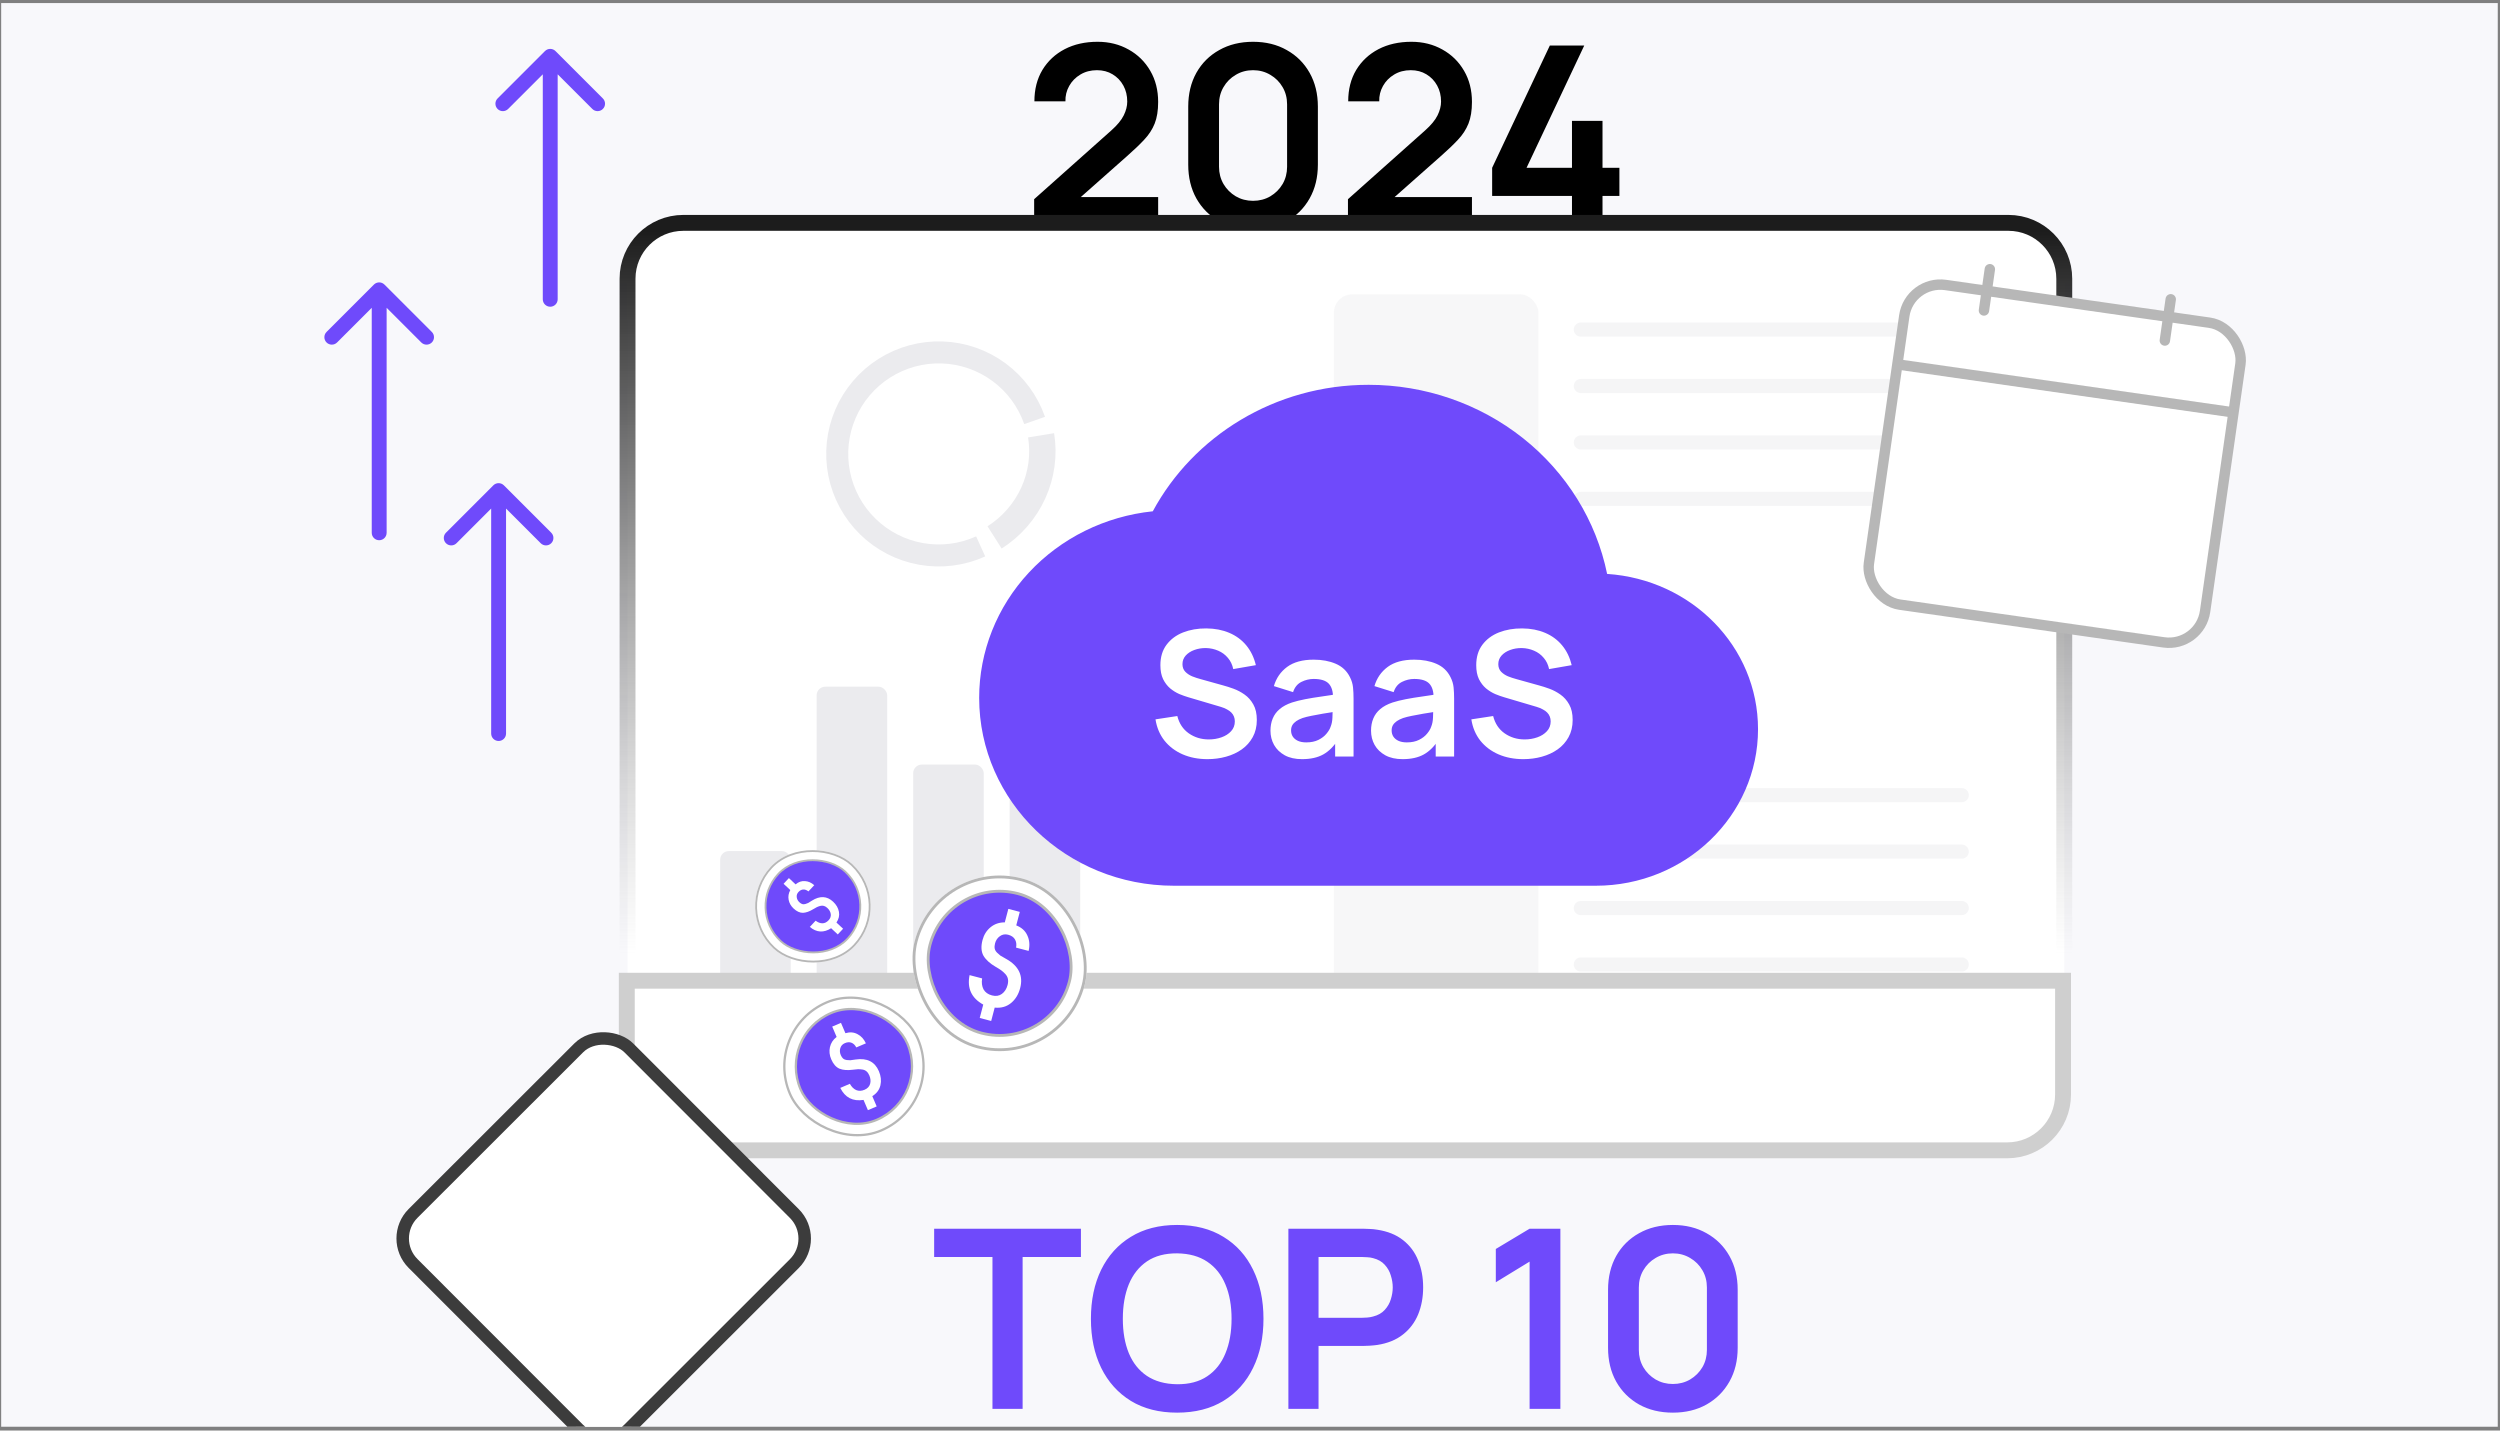<?xml version="1.0" encoding="UTF-8"?>
<svg xmlns="http://www.w3.org/2000/svg" width="367" height="210" viewBox="0 0 367 210" fill="none">
  <rect x="0" y="0" width="367" height="210" fill="#808080" stroke="none"/>
  <g clip-path="url(#clip0_3701_39674)">
    <rect width="366.5" height="209" transform="translate(0.172 0.449)" fill="#F8F8FB"></rect>
    <path d="M151.813 33.1V29.242L163.129 19.158C164.011 18.374 164.623 17.633 164.966 16.935C165.309 16.237 165.48 15.564 165.48 14.915C165.48 14.033 165.29 13.249 164.911 12.563C164.531 11.865 164.004 11.314 163.331 10.91C162.67 10.506 161.904 10.304 161.035 10.304C160.116 10.304 159.302 10.518 158.592 10.947C157.894 11.363 157.349 11.921 156.957 12.618C156.565 13.316 156.381 14.07 156.406 14.878H151.85C151.85 13.114 152.242 11.578 153.026 10.267C153.822 8.957 154.912 7.941 156.296 7.218C157.692 6.495 159.302 6.134 161.127 6.134C162.817 6.134 164.335 6.514 165.682 7.273C167.029 8.02 168.088 9.061 168.86 10.396C169.631 11.718 170.017 13.243 170.017 14.97C170.017 16.231 169.846 17.29 169.503 18.148C169.16 19.005 168.646 19.795 167.96 20.517C167.286 21.24 166.447 22.042 165.443 22.924L157.416 30.032L157.012 28.93H170.017V33.1H151.813ZM183.948 33.688C182.075 33.688 180.422 33.29 178.989 32.494C177.556 31.686 176.435 30.565 175.627 29.132C174.831 27.7 174.433 26.046 174.433 24.173V15.649C174.433 13.776 174.831 12.123 175.627 10.69C176.435 9.257 177.556 8.143 178.989 7.347C180.422 6.538 182.075 6.134 183.948 6.134C185.822 6.134 187.469 6.538 188.89 7.347C190.322 8.143 191.443 9.257 192.251 10.69C193.059 12.123 193.464 13.776 193.464 15.649V24.173C193.464 26.046 193.059 27.7 192.251 29.132C191.443 30.565 190.322 31.686 188.89 32.494C187.469 33.29 185.822 33.688 183.948 33.688ZM183.948 29.481C184.879 29.481 185.724 29.261 186.483 28.82C187.243 28.367 187.843 27.767 188.283 27.02C188.724 26.261 188.945 25.416 188.945 24.485V15.319C188.945 14.376 188.724 13.531 188.283 12.784C187.843 12.025 187.243 11.425 186.483 10.984C185.724 10.53 184.879 10.304 183.948 10.304C183.018 10.304 182.173 10.53 181.413 10.984C180.654 11.425 180.054 12.025 179.613 12.784C179.172 13.531 178.952 14.376 178.952 15.319V24.485C178.952 25.416 179.172 26.261 179.613 27.02C180.054 27.767 180.654 28.367 181.413 28.82C182.173 29.261 183.018 29.481 183.948 29.481ZM197.88 33.1V29.242L209.195 19.158C210.077 18.374 210.689 17.633 211.032 16.935C211.375 16.237 211.546 15.564 211.546 14.915C211.546 14.033 211.356 13.249 210.977 12.563C210.597 11.865 210.071 11.314 209.397 10.91C208.736 10.506 207.97 10.304 207.101 10.304C206.182 10.304 205.368 10.518 204.658 10.947C203.96 11.363 203.415 11.921 203.023 12.618C202.631 13.316 202.447 14.07 202.472 14.878H197.916C197.916 13.114 198.308 11.578 199.092 10.267C199.888 8.957 200.978 7.941 202.362 7.218C203.758 6.495 205.368 6.134 207.193 6.134C208.883 6.134 210.401 6.514 211.748 7.273C213.095 8.02 214.155 9.061 214.926 10.396C215.698 11.718 216.083 13.243 216.083 14.97C216.083 16.231 215.912 17.29 215.569 18.148C215.226 19.005 214.712 19.795 214.026 20.517C213.352 21.24 212.514 22.042 211.509 22.924L203.482 30.032L203.078 28.93H216.083V33.1H197.88ZM230.766 33.137V28.765H219.047V24.632L227.515 6.685H232.567L224.099 24.632H230.766V17.744H235.249V24.632H237.728V28.765H235.249V33.137H230.766Z" fill="black"></path>
    <path d="M145.693 206.825V184.525H137.133V180.374H158.68V184.525H150.12V206.825H145.693ZM172.804 207.376C170.159 207.376 167.893 206.801 166.007 205.65C164.121 204.486 162.67 202.87 161.654 200.8C160.649 198.731 160.147 196.33 160.147 193.599C160.147 190.869 160.649 188.468 161.654 186.399C162.67 184.329 164.121 182.719 166.007 181.568C167.893 180.404 170.159 179.823 172.804 179.823C175.449 179.823 177.714 180.404 179.6 181.568C181.498 182.719 182.95 184.329 183.954 186.399C184.97 188.468 185.478 190.869 185.478 193.599C185.478 196.33 184.97 198.731 183.954 200.8C182.95 202.87 181.498 204.486 179.6 205.65C177.714 206.801 175.449 207.376 172.804 207.376ZM172.804 203.206C174.579 203.219 176.055 202.827 177.231 202.031C178.418 201.235 179.306 200.114 179.894 198.669C180.494 197.224 180.794 195.534 180.794 193.599C180.794 191.665 180.494 189.987 179.894 188.566C179.306 187.134 178.418 186.019 177.231 185.223C176.055 184.427 174.579 184.017 172.804 183.992C171.028 183.98 169.552 184.372 168.377 185.168C167.201 185.964 166.313 187.085 165.713 188.53C165.125 189.975 164.832 191.665 164.832 193.599C164.832 195.534 165.125 197.218 165.713 198.651C166.301 200.072 167.183 201.18 168.358 201.976C169.546 202.772 171.028 203.182 172.804 203.206ZM189.135 206.825V180.374H200.064C200.321 180.374 200.652 180.386 201.056 180.411C201.46 180.423 201.834 180.459 202.177 180.521C203.707 180.753 204.969 181.262 205.961 182.045C206.965 182.829 207.706 183.821 208.183 185.021C208.673 186.209 208.918 187.532 208.918 188.989C208.918 190.434 208.673 191.756 208.183 192.957C207.693 194.144 206.946 195.13 205.942 195.914C204.95 196.698 203.695 197.206 202.177 197.439C201.834 197.488 201.454 197.524 201.038 197.549C200.634 197.573 200.309 197.586 200.064 197.586H193.562V206.825H189.135ZM193.562 193.453H199.881C200.125 193.453 200.401 193.44 200.707 193.416C201.013 193.391 201.295 193.342 201.552 193.269C202.287 193.085 202.862 192.761 203.279 192.295C203.707 191.83 204.007 191.303 204.179 190.716C204.363 190.128 204.454 189.552 204.454 188.989C204.454 188.426 204.363 187.85 204.179 187.262C204.007 186.662 203.707 186.129 203.279 185.664C202.862 185.199 202.287 184.874 201.552 184.69C201.295 184.617 201.013 184.574 200.707 184.562C200.401 184.537 200.125 184.525 199.881 184.525H193.562V193.453ZM224.545 206.825V185.205L219.586 188.236V183.35L224.545 180.374H229.064V206.825H224.545ZM245.577 207.376C243.703 207.376 242.05 206.978 240.617 206.182C239.185 205.374 238.064 204.254 237.256 202.821C236.46 201.388 236.062 199.735 236.062 197.861V189.338C236.062 187.464 236.46 185.811 237.256 184.378C238.064 182.945 239.185 181.831 240.617 181.035C242.05 180.227 243.703 179.823 245.577 179.823C247.451 179.823 249.098 180.227 250.518 181.035C251.951 181.831 253.072 182.945 253.88 184.378C254.688 185.811 255.092 187.464 255.092 189.338V197.861C255.092 199.735 254.688 201.388 253.88 202.821C253.072 204.254 251.951 205.374 250.518 206.182C249.098 206.978 247.451 207.376 245.577 207.376ZM245.577 203.17C246.508 203.17 247.353 202.949 248.112 202.508C248.871 202.055 249.471 201.455 249.912 200.708C250.353 199.949 250.573 199.104 250.573 198.173V189.007C250.573 188.064 250.353 187.219 249.912 186.472C249.471 185.713 248.871 185.113 248.112 184.672C247.353 184.219 246.508 183.992 245.577 183.992C244.646 183.992 243.801 184.219 243.042 184.672C242.283 185.113 241.683 185.713 241.242 186.472C240.801 187.219 240.581 188.064 240.581 189.007V198.173C240.581 199.104 240.801 199.949 241.242 200.708C241.683 201.455 242.283 202.055 243.042 202.508C243.801 202.949 244.646 203.17 245.577 203.17Z" fill="#6F4AFB"></path>
    <path d="M301.867 143.927H303.034V142.76V40.915C303.034 36.387 299.364 32.717 294.836 32.717H100.32C95.792 32.717 92.122 36.387 92.122 40.915V142.76V143.927H93.289H301.867Z" fill="white"></path>
    <path d="M301.867 143.927H303.034V142.76V40.915C303.034 36.387 299.364 32.717 294.836 32.717H100.32C95.792 32.717 92.122 36.387 92.122 40.915V142.76V143.927H93.289H301.867Z" stroke="url(#paint0_linear_3701_39674)" stroke-width="2.334"></path>
    <path d="M143.963 80.212C141.226 81.453 138.178 81.837 135.219 81.315C132.259 80.792 129.527 79.388 127.38 77.285C125.233 75.183 123.772 72.48 123.188 69.532C122.604 66.585 122.925 63.529 124.108 60.767C125.291 58.005 127.282 55.665 129.819 54.054C132.355 52.443 135.32 51.636 138.323 51.739C141.326 51.843 144.228 52.852 146.648 54.633C149.067 56.415 150.892 58.887 151.882 61.724" stroke="#EBEBEE" stroke-width="3.231"></path>
    <path d="M146.003 78.891C148.495 77.309 150.472 75.039 151.687 72.368C152.901 69.699 153.296 66.752 152.831 63.901" stroke="#EBEBEE" stroke-width="3.871"></path>
    <rect x="105.719" y="124.939" width="10.356" height="22.862" rx="1.27" fill="#EBEBEE"></rect>
    <rect x="119.883" y="100.807" width="10.356" height="46.994" rx="1.27" fill="#EBEBEE"></rect>
    <rect x="134.055" y="112.238" width="10.356" height="35.563" rx="1.27" fill="#EBEBEE"></rect>
    <rect x="148.219" y="96.997" width="10.356" height="50.805" rx="1.27" fill="#EBEBEE"></rect>
    <rect opacity="0.4" x="195.812" y="43.204" width="30.033" height="35.211" rx="2.718" fill="#EBEBEE"></rect>
    <g opacity="0.5">
      <path d="M232.062 48.382H287.986" stroke="#EBEBEE" stroke-width="2.071" stroke-linecap="round"></path>
      <path d="M232.062 56.667H287.986" stroke="#EBEBEE" stroke-width="2.071" stroke-linecap="round"></path>
      <path d="M232.062 64.952H287.986" stroke="#EBEBEE" stroke-width="2.071" stroke-linecap="round"></path>
      <path d="M232.062 73.236H287.986" stroke="#EBEBEE" stroke-width="2.071" stroke-linecap="round"></path>
    </g>
    <rect opacity="0.4" x="195.812" y="111.555" width="30.033" height="35.211" rx="2.718" fill="#EBEBEE"></rect>
    <g opacity="0.5">
      <path d="M232.062 116.732H287.986" stroke="#EBEBEE" stroke-width="2.071" stroke-linecap="round"></path>
      <path d="M232.062 125.018H287.986" stroke="#EBEBEE" stroke-width="2.071" stroke-linecap="round"></path>
      <path d="M232.062 133.303H287.986" stroke="#EBEBEE" stroke-width="2.071" stroke-linecap="round"></path>
      <path d="M232.062 141.587H287.986" stroke="#EBEBEE" stroke-width="2.071" stroke-linecap="round"></path>
    </g>
    <path d="M235.925 84.25C234.325 76.427 229.959 69.382 223.573 64.319C217.186 59.256 209.176 56.489 200.91 56.491C187.142 56.491 175.185 64.028 169.23 75.058C162.228 75.788 155.752 78.989 151.048 84.045C146.343 89.101 143.741 95.656 143.742 102.45C143.742 117.662 156.557 130.025 172.326 130.025H234.258C247.407 130.025 258.078 119.73 258.078 107.046C258.078 94.912 248.312 85.077 235.925 84.25Z" fill="#6F4AFB"></path>
    <path d="M177.263 111.443C175.913 111.443 174.696 111.208 173.611 110.738C172.535 110.269 171.647 109.598 170.947 108.727C170.255 107.847 169.815 106.805 169.627 105.601L172.83 105.114C173.103 106.207 173.663 107.053 174.508 107.651C175.362 108.249 176.344 108.548 177.455 108.548C178.112 108.548 178.732 108.445 179.312 108.24C179.893 108.035 180.363 107.736 180.722 107.343C181.089 106.95 181.272 106.468 181.272 105.896C181.272 105.639 181.23 105.405 181.144 105.191C181.059 104.969 180.931 104.773 180.76 104.602C180.598 104.431 180.384 104.277 180.119 104.141C179.863 103.995 179.564 103.872 179.223 103.769L174.457 102.36C174.047 102.24 173.603 102.082 173.125 101.886C172.655 101.681 172.206 101.403 171.779 101.053C171.361 100.694 171.015 100.242 170.742 99.695C170.477 99.14 170.345 98.457 170.345 97.645C170.345 96.458 170.643 95.463 171.241 94.66C171.848 93.849 172.659 93.243 173.675 92.841C174.7 92.44 175.836 92.243 177.083 92.252C178.347 92.26 179.475 92.478 180.465 92.905C181.456 93.324 182.285 93.934 182.951 94.737C183.617 95.54 184.087 96.509 184.36 97.645L181.042 98.222C180.905 97.573 180.64 97.022 180.248 96.569C179.863 96.108 179.389 95.758 178.826 95.519C178.27 95.279 177.677 95.151 177.045 95.134C176.43 95.126 175.858 95.22 175.328 95.416C174.807 95.604 174.384 95.877 174.06 96.236C173.744 96.595 173.586 97.013 173.586 97.492C173.586 97.944 173.722 98.316 173.996 98.606C174.269 98.888 174.606 99.114 175.008 99.285C175.418 99.447 175.832 99.584 176.25 99.695L179.556 100.617C180.008 100.737 180.517 100.899 181.08 101.104C181.644 101.309 182.186 101.595 182.707 101.963C183.228 102.33 183.655 102.812 183.988 103.41C184.33 104.008 184.501 104.768 184.501 105.691C184.501 106.647 184.3 107.489 183.899 108.215C183.506 108.932 182.972 109.53 182.297 110.008C181.623 110.486 180.85 110.845 179.979 111.084C179.116 111.323 178.211 111.443 177.263 111.443ZM191.143 111.443C190.144 111.443 189.298 111.255 188.606 110.879C187.914 110.495 187.389 109.987 187.031 109.355C186.68 108.723 186.505 108.027 186.505 107.266C186.505 106.6 186.616 106.002 186.838 105.473C187.06 104.935 187.402 104.474 187.863 104.089C188.324 103.696 188.922 103.376 189.657 103.128C190.212 102.949 190.861 102.787 191.604 102.642C192.356 102.496 193.167 102.364 194.038 102.244C194.918 102.116 195.836 101.98 196.793 101.835L195.691 102.462C195.699 101.506 195.486 100.801 195.05 100.348C194.615 99.896 193.88 99.669 192.847 99.669C192.223 99.669 191.621 99.815 191.04 100.105C190.46 100.395 190.054 100.895 189.823 101.604L187.005 100.72C187.347 99.55 187.996 98.61 188.952 97.901C189.917 97.193 191.216 96.838 192.847 96.838C194.077 96.838 195.157 97.039 196.088 97.44C197.028 97.842 197.724 98.499 198.176 99.413C198.424 99.9 198.573 100.4 198.625 100.912C198.676 101.416 198.702 101.967 198.702 102.565V111.059H195.998V108.061L196.447 108.548C195.823 109.547 195.093 110.281 194.256 110.751C193.428 111.212 192.39 111.443 191.143 111.443ZM191.758 108.983C192.458 108.983 193.056 108.859 193.551 108.612C194.047 108.364 194.44 108.061 194.73 107.702C195.029 107.343 195.23 107.006 195.332 106.69C195.494 106.297 195.584 105.849 195.601 105.345C195.627 104.832 195.64 104.418 195.64 104.102L196.588 104.384C195.657 104.529 194.858 104.657 194.192 104.768C193.526 104.879 192.954 104.986 192.475 105.089C191.997 105.183 191.574 105.289 191.207 105.409C190.848 105.537 190.545 105.686 190.297 105.857C190.05 106.028 189.858 106.224 189.721 106.447C189.593 106.669 189.529 106.929 189.529 107.228C189.529 107.57 189.614 107.873 189.785 108.138C189.956 108.394 190.203 108.599 190.528 108.753C190.861 108.906 191.271 108.983 191.758 108.983ZM205.906 111.443C204.907 111.443 204.061 111.255 203.369 110.879C202.677 110.495 202.152 109.987 201.793 109.355C201.443 108.723 201.268 108.027 201.268 107.266C201.268 106.6 201.379 106.002 201.601 105.473C201.823 104.935 202.165 104.474 202.626 104.089C203.087 103.696 203.685 103.376 204.42 103.128C204.975 102.949 205.624 102.787 206.367 102.642C207.119 102.496 207.93 102.364 208.801 102.244C209.681 102.116 210.599 101.98 211.556 101.835L210.454 102.462C210.462 101.506 210.249 100.801 209.813 100.348C209.378 99.896 208.643 99.669 207.61 99.669C206.986 99.669 206.384 99.815 205.803 100.105C205.223 100.395 204.817 100.895 204.586 101.604L201.768 100.72C202.109 99.55 202.759 98.61 203.715 97.901C204.68 97.193 205.978 96.838 207.61 96.838C208.84 96.838 209.92 97.039 210.851 97.44C211.79 97.842 212.487 98.499 212.939 99.413C213.187 99.9 213.336 100.4 213.388 100.912C213.439 101.416 213.464 101.967 213.464 102.565V111.059H210.761V108.061L211.21 108.548C210.586 109.547 209.856 110.281 209.019 110.751C208.191 111.212 207.153 111.443 205.906 111.443ZM206.521 108.983C207.221 108.983 207.819 108.859 208.314 108.612C208.81 108.364 209.203 108.061 209.493 107.702C209.792 107.343 209.993 107.006 210.095 106.69C210.257 106.297 210.347 105.849 210.364 105.345C210.39 104.832 210.403 104.418 210.403 104.102L211.351 104.384C210.42 104.529 209.621 104.657 208.955 104.768C208.289 104.879 207.716 104.986 207.238 105.089C206.76 105.183 206.337 105.289 205.97 105.409C205.611 105.537 205.308 105.686 205.06 105.857C204.813 106.028 204.62 106.224 204.484 106.447C204.356 106.669 204.292 106.929 204.292 107.228C204.292 107.57 204.377 107.873 204.548 108.138C204.719 108.394 204.966 108.599 205.291 108.753C205.624 108.906 206.034 108.983 206.521 108.983ZM223.628 111.443C222.279 111.443 221.062 111.208 219.977 110.738C218.901 110.269 218.013 109.598 217.312 108.727C216.62 107.847 216.181 106.805 215.993 105.601L219.195 105.114C219.469 106.207 220.028 107.053 220.874 107.651C221.728 108.249 222.71 108.548 223.82 108.548C224.478 108.548 225.097 108.445 225.678 108.24C226.259 108.035 226.728 107.736 227.087 107.343C227.454 106.95 227.638 106.468 227.638 105.896C227.638 105.639 227.595 105.405 227.51 105.191C227.425 104.969 227.296 104.773 227.126 104.602C226.963 104.431 226.75 104.277 226.485 104.141C226.229 103.995 225.93 103.872 225.588 103.769L220.822 102.36C220.413 102.24 219.968 102.082 219.49 101.886C219.02 101.681 218.572 101.403 218.145 101.053C217.726 100.694 217.381 100.242 217.107 99.695C216.842 99.14 216.71 98.457 216.71 97.645C216.71 96.458 217.009 95.463 217.607 94.66C218.213 93.849 219.025 93.243 220.041 92.841C221.066 92.44 222.202 92.243 223.449 92.252C224.713 92.26 225.84 92.478 226.831 92.905C227.822 93.324 228.65 93.934 229.316 94.737C229.983 95.54 230.452 96.509 230.726 97.645L227.407 98.222C227.271 97.573 227.006 97.022 226.613 96.569C226.229 96.108 225.755 95.758 225.191 95.519C224.636 95.279 224.042 95.151 223.41 95.134C222.795 95.126 222.223 95.22 221.694 95.416C221.173 95.604 220.75 95.877 220.425 96.236C220.109 96.595 219.951 97.013 219.951 97.492C219.951 97.944 220.088 98.316 220.361 98.606C220.635 98.888 220.972 99.114 221.373 99.285C221.783 99.447 222.198 99.584 222.616 99.695L225.921 100.617C226.374 100.737 226.882 100.899 227.446 101.104C228.01 101.309 228.552 101.595 229.073 101.963C229.594 102.33 230.021 102.812 230.354 103.41C230.696 104.008 230.866 104.768 230.866 105.691C230.866 106.647 230.666 107.489 230.264 108.215C229.871 108.932 229.338 109.53 228.663 110.008C227.988 110.486 227.215 110.845 226.344 111.084C225.482 111.323 224.576 111.443 223.628 111.443Z" fill="white"></path>
    <path d="M301.689 143.973H302.856V145.14V160.671C302.856 165.199 299.186 168.869 294.658 168.869H100.211C95.683 168.869 92.013 165.199 92.013 160.671V145.14V143.973H93.18H301.689Z" fill="white" stroke="#CFCFCF" stroke-width="2.334"></path>
    <g clip-path="url(#clip1_3701_39674)">
      <rect x="137.547" y="125.683" width="25.776" height="25.776" rx="12.888" transform="rotate(14.691 137.547 125.683)" fill="white"></rect>
      <rect x="139.196" y="128.498" width="21.164" height="21.164" rx="10.582" transform="rotate(14.691 139.196 128.498)" fill="#6F4AFB"></rect>
      <rect x="139.196" y="128.498" width="21.164" height="21.164" rx="10.582" transform="rotate(14.691 139.196 128.498)" stroke="#B7B7B7" stroke-width="0.419"></rect>
      <path d="M149.759 145.056C149.515 145.988 149.064 146.721 148.407 147.255C147.75 147.789 146.955 148.009 146.021 147.916L145.506 149.88L143.825 149.439L144.34 147.475C142.612 146.517 141.944 145.075 142.335 143.148L144.176 143.63C144.077 144.247 144.145 144.782 144.379 145.234C144.629 145.678 145.042 145.976 145.62 146.127C146.187 146.276 146.673 146.201 147.078 145.904C147.484 145.607 147.763 145.17 147.914 144.592C148.001 144.261 148.016 143.963 147.96 143.696C147.904 143.429 147.772 143.186 147.564 142.968C147.357 142.75 147.158 142.571 146.967 142.433C146.776 142.295 146.516 142.132 146.187 141.945C145.323 141.441 144.717 140.891 144.369 140.296C144.036 139.691 143.99 138.929 144.231 138.009C144.435 137.23 144.827 136.602 145.406 136.123C146.001 135.636 146.7 135.397 147.504 135.406L148.024 133.424L149.705 133.865L149.186 135.847C149.975 136.155 150.519 136.651 150.819 137.334C151.134 138.01 151.195 138.763 151.002 139.595L149.162 139.113C149.25 138.631 149.192 138.225 148.989 137.895C148.798 137.567 148.466 137.342 147.994 137.218C147.546 137.1 147.143 137.171 146.785 137.43C146.43 137.678 146.192 138.031 146.071 138.492C145.997 138.775 145.981 139.029 146.023 139.254C146.068 139.468 146.185 139.669 146.375 139.857C146.577 140.049 146.741 140.193 146.867 140.289C146.997 140.373 147.221 140.501 147.542 140.674C147.562 140.692 147.579 140.702 147.59 140.705C147.614 140.712 147.636 140.724 147.656 140.742C147.677 140.76 147.699 140.772 147.723 140.778C149.557 141.813 150.235 143.24 149.759 145.056Z" fill="white"></path>
    </g>
    <rect x="137.696" y="125.938" width="25.358" height="25.358" rx="12.679" transform="rotate(14.691 137.696 125.938)" stroke="#B7B7B7" stroke-width="0.419"></rect>
    <g clip-path="url(#clip2_3701_39674)">
      <rect x="107.352" y="133.454" width="16.954" height="16.954" rx="8.477" transform="rotate(-46.938 107.352 133.454)" fill="white"></rect>
      <rect x="109.499" y="133.381" width="13.92" height="13.92" rx="6.96" transform="rotate(-46.938 109.499 133.381)" fill="#6F4AFB"></rect>
      <rect x="109.499" y="133.381" width="13.92" height="13.92" rx="6.96" transform="rotate(-46.938 109.499 133.381)" stroke="#B7B7B7" stroke-width="0.275"></rect>
      <path d="M122.304 132.372C122.767 132.805 123.051 133.295 123.154 133.842C123.258 134.389 123.137 134.918 122.791 135.429L123.767 136.341L122.986 137.176L122.01 136.264C120.916 136.965 119.873 136.901 118.88 136.072L119.734 135.158C120.06 135.408 120.391 135.536 120.726 135.541C121.061 135.536 121.362 135.389 121.631 135.102C121.894 134.821 122.002 134.516 121.957 134.189C121.912 133.861 121.746 133.563 121.459 133.295C121.295 133.141 121.127 133.039 120.955 132.988C120.783 132.937 120.601 132.938 120.41 132.989C120.219 133.041 120.053 133.101 119.914 133.168C119.774 133.235 119.599 133.335 119.387 133.467C118.826 133.809 118.318 133.988 117.865 134.004C117.411 134.008 116.955 133.796 116.498 133.369C116.111 133.007 115.87 132.584 115.774 132.099C115.678 131.603 115.758 131.124 116.015 130.661L115.03 129.741L115.811 128.905L116.795 129.826C117.22 129.465 117.677 129.305 118.167 129.345C118.656 129.374 119.111 129.574 119.532 129.946L118.678 130.86C118.427 130.659 118.174 130.565 117.919 130.579C117.67 130.588 117.435 130.709 117.216 130.944C117.008 131.166 116.923 131.422 116.961 131.71C116.994 131.993 117.124 132.241 117.353 132.454C117.493 132.586 117.635 132.675 117.779 132.721C117.916 132.762 118.069 132.757 118.238 132.705C118.412 132.648 118.546 132.598 118.641 132.556C118.731 132.507 118.875 132.417 119.075 132.285C119.092 132.279 119.103 132.273 119.108 132.267C119.119 132.256 119.133 132.247 119.15 132.24C119.167 132.234 119.181 132.225 119.192 132.213C120.364 131.476 121.402 131.529 122.304 132.372Z" fill="white"></path>
    </g>
    <rect x="107.546" y="133.448" width="16.679" height="16.679" rx="8.339" transform="rotate(-46.938 107.546 133.448)" stroke="#B7B7B7" stroke-width="0.275"></rect>
    <g clip-path="url(#clip3_3701_39674)">
      <rect x="111.727" y="151.081" width="20.77" height="20.77" rx="10.385" transform="rotate(-23.129 111.727 151.081)" fill="white"></rect>
      <rect x="114.167" y="152.06" width="17.054" height="17.054" rx="8.527" transform="rotate(-23.129 114.167 152.06)" fill="#6F4AFB"></rect>
      <rect x="114.167" y="152.06" width="17.054" height="17.054" rx="8.527" transform="rotate(-23.129 114.167 152.06)" stroke="#B7B7B7" stroke-width="0.337"></rect>
      <path d="M129.02 157.251C129.325 157.965 129.401 158.654 129.246 159.318C129.092 159.983 128.695 160.516 128.054 160.918L128.697 162.422L127.409 162.973L126.766 161.468C125.193 161.712 124.055 161.124 123.352 159.704L124.762 159.102C125.004 159.544 125.311 159.85 125.684 160.022C126.062 160.182 126.472 160.167 126.915 159.978C127.349 159.792 127.621 159.505 127.733 159.115C127.844 158.726 127.806 158.309 127.616 157.867C127.508 157.614 127.37 157.416 127.203 157.274C127.035 157.132 126.832 157.042 126.592 157.006C126.352 156.97 126.137 156.954 125.947 156.961C125.757 156.967 125.512 156.992 125.209 157.035C124.411 157.141 123.753 157.091 123.237 156.884C122.727 156.664 122.321 156.201 122.02 155.496C121.765 154.9 121.704 154.306 121.836 153.716C121.973 153.112 122.3 152.614 122.817 152.222L122.169 150.704L123.456 150.154L124.105 151.672C124.759 151.478 125.351 151.525 125.88 151.812C126.414 152.086 126.825 152.536 127.113 153.161L125.703 153.763C125.522 153.413 125.284 153.183 124.992 153.073C124.708 152.959 124.385 152.979 124.024 153.134C123.68 153.28 123.459 153.525 123.359 153.866C123.255 154.199 123.279 154.542 123.429 154.894C123.522 155.111 123.637 155.281 123.775 155.404C123.909 155.517 124.083 155.587 124.298 155.613C124.521 155.636 124.696 155.646 124.824 155.645C124.948 155.635 125.154 155.605 125.444 155.557C125.465 155.558 125.481 155.557 125.49 155.553C125.508 155.545 125.528 155.542 125.55 155.543C125.572 155.545 125.592 155.541 125.61 155.534C127.289 155.287 128.426 155.859 129.02 157.251Z" fill="white"></path>
    </g>
    <rect x="111.948" y="151.17" width="20.433" height="20.433" rx="10.216" transform="rotate(-23.129 111.948 151.17)" stroke="#B7B7B7" stroke-width="0.337"></rect>
    <rect x="56.962" y="181.801" width="44.775" height="44.775" rx="5.199" transform="rotate(-44.978 56.962 181.801)" fill="white"></rect>
    <rect x="56.962" y="181.801" width="44.775" height="44.775" rx="5.199" transform="rotate(-44.978 56.962 181.801)" stroke="#3C3C3C" stroke-width="1.835"></rect>
    <path d="M72.103 107.685C72.103 108.288 72.592 108.777 73.195 108.777C73.799 108.777 74.288 108.288 74.288 107.685L72.103 107.685ZM73.968 71.247C73.541 70.82 72.849 70.82 72.423 71.247L65.469 78.201C65.042 78.627 65.042 79.319 65.469 79.746C65.895 80.173 66.587 80.173 67.014 79.746L73.195 73.565L79.377 79.746C79.803 80.173 80.495 80.173 80.922 79.746C81.349 79.319 81.349 78.627 80.922 78.201L73.968 71.247ZM74.288 107.685L74.288 72.019L72.103 72.019L72.103 107.685L74.288 107.685Z" fill="#6F4AFB"></path>
    <path d="M54.571 78.213C54.571 78.816 55.061 79.306 55.664 79.306C56.268 79.306 56.757 78.816 56.757 78.213L54.571 78.213ZM56.437 41.775C56.01 41.348 55.318 41.348 54.891 41.775L47.937 48.729C47.511 49.156 47.511 49.848 47.937 50.274C48.364 50.701 49.056 50.701 49.483 50.274L55.664 44.093L61.845 50.274C62.272 50.701 62.964 50.701 63.391 50.274C63.818 49.848 63.818 49.156 63.391 48.729L56.437 41.775ZM56.757 78.213L56.757 42.548L54.571 42.548L54.571 78.213L56.757 78.213Z" fill="#6F4AFB"></path>
    <path d="M286.504 74.475L286.689 73.181L290.968 70.341C291.301 70.12 291.542 69.901 291.691 69.683C291.839 69.466 291.929 69.248 291.96 69.03C292.002 68.734 291.976 68.463 291.882 68.214C291.788 67.962 291.638 67.752 291.431 67.584C291.229 67.417 290.982 67.312 290.69 67.271C290.382 67.227 290.099 67.259 289.84 67.369C289.586 67.475 289.376 67.636 289.211 67.851C289.046 68.067 288.949 68.311 288.918 68.583L287.39 68.364C287.475 67.773 287.68 67.276 288.006 66.874C288.335 66.473 288.75 66.184 289.248 66.008C289.751 65.833 290.309 65.789 290.921 65.876C291.488 65.957 291.979 66.157 292.394 66.477C292.81 66.792 293.116 67.192 293.311 67.677C293.506 68.157 293.562 68.687 293.479 69.266C293.419 69.689 293.311 70.037 293.155 70.308C292.998 70.579 292.788 70.819 292.523 71.028C292.263 71.239 291.943 71.467 291.564 71.715L288.53 73.715L288.448 73.326L292.81 73.949L292.61 75.348L286.504 74.475ZM297.255 76.213C296.626 76.123 296.091 75.91 295.649 75.575C295.207 75.235 294.885 74.805 294.682 74.286C294.484 73.767 294.43 73.193 294.519 72.565L294.928 69.706C295.018 69.078 295.231 68.542 295.566 68.1C295.906 67.658 296.336 67.338 296.854 67.139C297.374 66.937 297.948 66.881 298.576 66.971C299.205 67.06 299.738 67.275 300.175 67.614C300.618 67.95 300.94 68.377 301.143 68.897C301.345 69.416 301.401 69.99 301.311 70.618L300.903 73.477C300.813 74.106 300.598 74.641 300.258 75.083C299.919 75.525 299.489 75.847 298.97 76.049C298.455 76.248 297.883 76.303 297.255 76.213ZM297.457 74.802C297.769 74.846 298.063 74.813 298.339 74.701C298.615 74.586 298.845 74.413 299.029 74.184C299.213 73.951 299.328 73.678 299.372 73.365L299.812 70.291C299.857 69.975 299.823 69.68 299.711 69.409C299.6 69.133 299.427 68.903 299.194 68.719C298.961 68.53 298.688 68.414 298.376 68.369C298.064 68.325 297.77 68.36 297.493 68.476C297.217 68.587 296.987 68.76 296.803 68.993C296.619 69.223 296.505 69.495 296.46 69.812L296.02 72.886C295.976 73.198 296.009 73.493 296.121 73.768C296.233 74.04 296.405 74.27 296.638 74.459C296.872 74.643 297.144 74.757 297.457 74.802ZM301.956 76.684L302.141 75.39L306.42 72.549C306.753 72.329 306.994 72.11 307.143 71.892C307.291 71.674 307.381 71.457 307.412 71.239C307.454 70.943 307.428 70.671 307.334 70.423C307.24 70.171 307.09 69.96 306.883 69.793C306.681 69.625 306.434 69.521 306.142 69.479C305.834 69.435 305.551 69.468 305.292 69.578C305.038 69.684 304.828 69.845 304.663 70.06C304.498 70.275 304.401 70.519 304.37 70.791L302.842 70.573C302.927 69.982 303.132 69.485 303.457 69.083C303.787 68.682 304.202 68.393 304.7 68.217C305.203 68.041 305.761 67.998 306.373 68.085C306.94 68.166 307.431 68.366 307.846 68.685C308.262 69.001 308.568 69.4 308.763 69.885C308.958 70.366 309.014 70.896 308.931 71.475C308.871 71.898 308.763 72.245 308.607 72.516C308.45 72.787 308.24 73.028 307.975 73.237C307.715 73.447 307.395 73.676 307.016 73.924L303.982 75.923L303.9 75.534L308.262 76.158L308.062 77.556L301.956 76.684ZM312.986 78.273L313.195 76.806L309.264 76.244L309.462 74.858L313.163 69.244L314.858 69.486L311.157 75.1L313.393 75.42L313.724 73.109L315.227 73.324L314.897 75.635L315.729 75.754L315.53 77.14L314.699 77.021L314.489 78.488L312.986 78.273Z" fill="#1C1C1C"></path>
    <rect x="280.305" y="41.077" width="49.851" height="47.404" rx="5.352" transform="rotate(8.135 280.305 41.077)" fill="white" stroke="#B7B7B7" stroke-width="1.529"></rect>
    <line x1="278.374" y1="53.468" x2="327.42" y2="60.478" stroke="#B7B7B7" stroke-width="1.529"></line>
    <path d="M292.109 39.52L291.244 45.576" stroke="#B7B7B7" stroke-width="1.529" stroke-linecap="round"></path>
    <path d="M318.664 43.935L317.799 49.99" stroke="#B7B7B7" stroke-width="1.529" stroke-linecap="round"></path>
    <path d="M79.681 43.935C79.681 44.538 80.17 45.027 80.773 45.027C81.377 45.027 81.866 44.538 81.866 43.935L79.681 43.935ZM81.546 7.497C81.119 7.07 80.427 7.07 80.001 7.497L73.047 14.451C72.62 14.877 72.62 15.569 73.047 15.996C73.473 16.423 74.165 16.423 74.592 15.996L80.773 9.815L86.955 15.996C87.382 16.423 88.073 16.423 88.5 15.996C88.927 15.569 88.927 14.877 88.5 14.451L81.546 7.497ZM81.866 43.935L81.866 8.269L79.681 8.269L79.681 43.935L81.866 43.935Z" fill="#6F4AFB"></path>
  </g>
  <defs>
    <linearGradient id="paint0_linear_3701_39674" x1="197.578" y1="33.884" x2="197.578" y2="142.76" gradientUnits="userSpaceOnUse">
      <stop stop-color="#1C1C1C"></stop>
      <stop offset="0.976" stop-color="#828282" stop-opacity="0"></stop>
    </linearGradient>
    <clipPath id="clip0_3701_39674">
      <rect width="366.5" height="209" fill="white" transform="translate(0.172 0.449)"></rect>
    </clipPath>
    <clipPath id="clip1_3701_39674">
      <rect x="137.547" y="125.683" width="25.776" height="25.776" rx="12.888" transform="rotate(14.691 137.547 125.683)" fill="white"></rect>
    </clipPath>
    <clipPath id="clip2_3701_39674">
      <rect x="107.352" y="133.454" width="16.954" height="16.954" rx="8.477" transform="rotate(-46.938 107.352 133.454)" fill="white"></rect>
    </clipPath>
    <clipPath id="clip3_3701_39674">
      <rect x="111.727" y="151.081" width="20.77" height="20.77" rx="10.385" transform="rotate(-23.129 111.727 151.081)" fill="white"></rect>
    </clipPath>
  </defs>
</svg>
